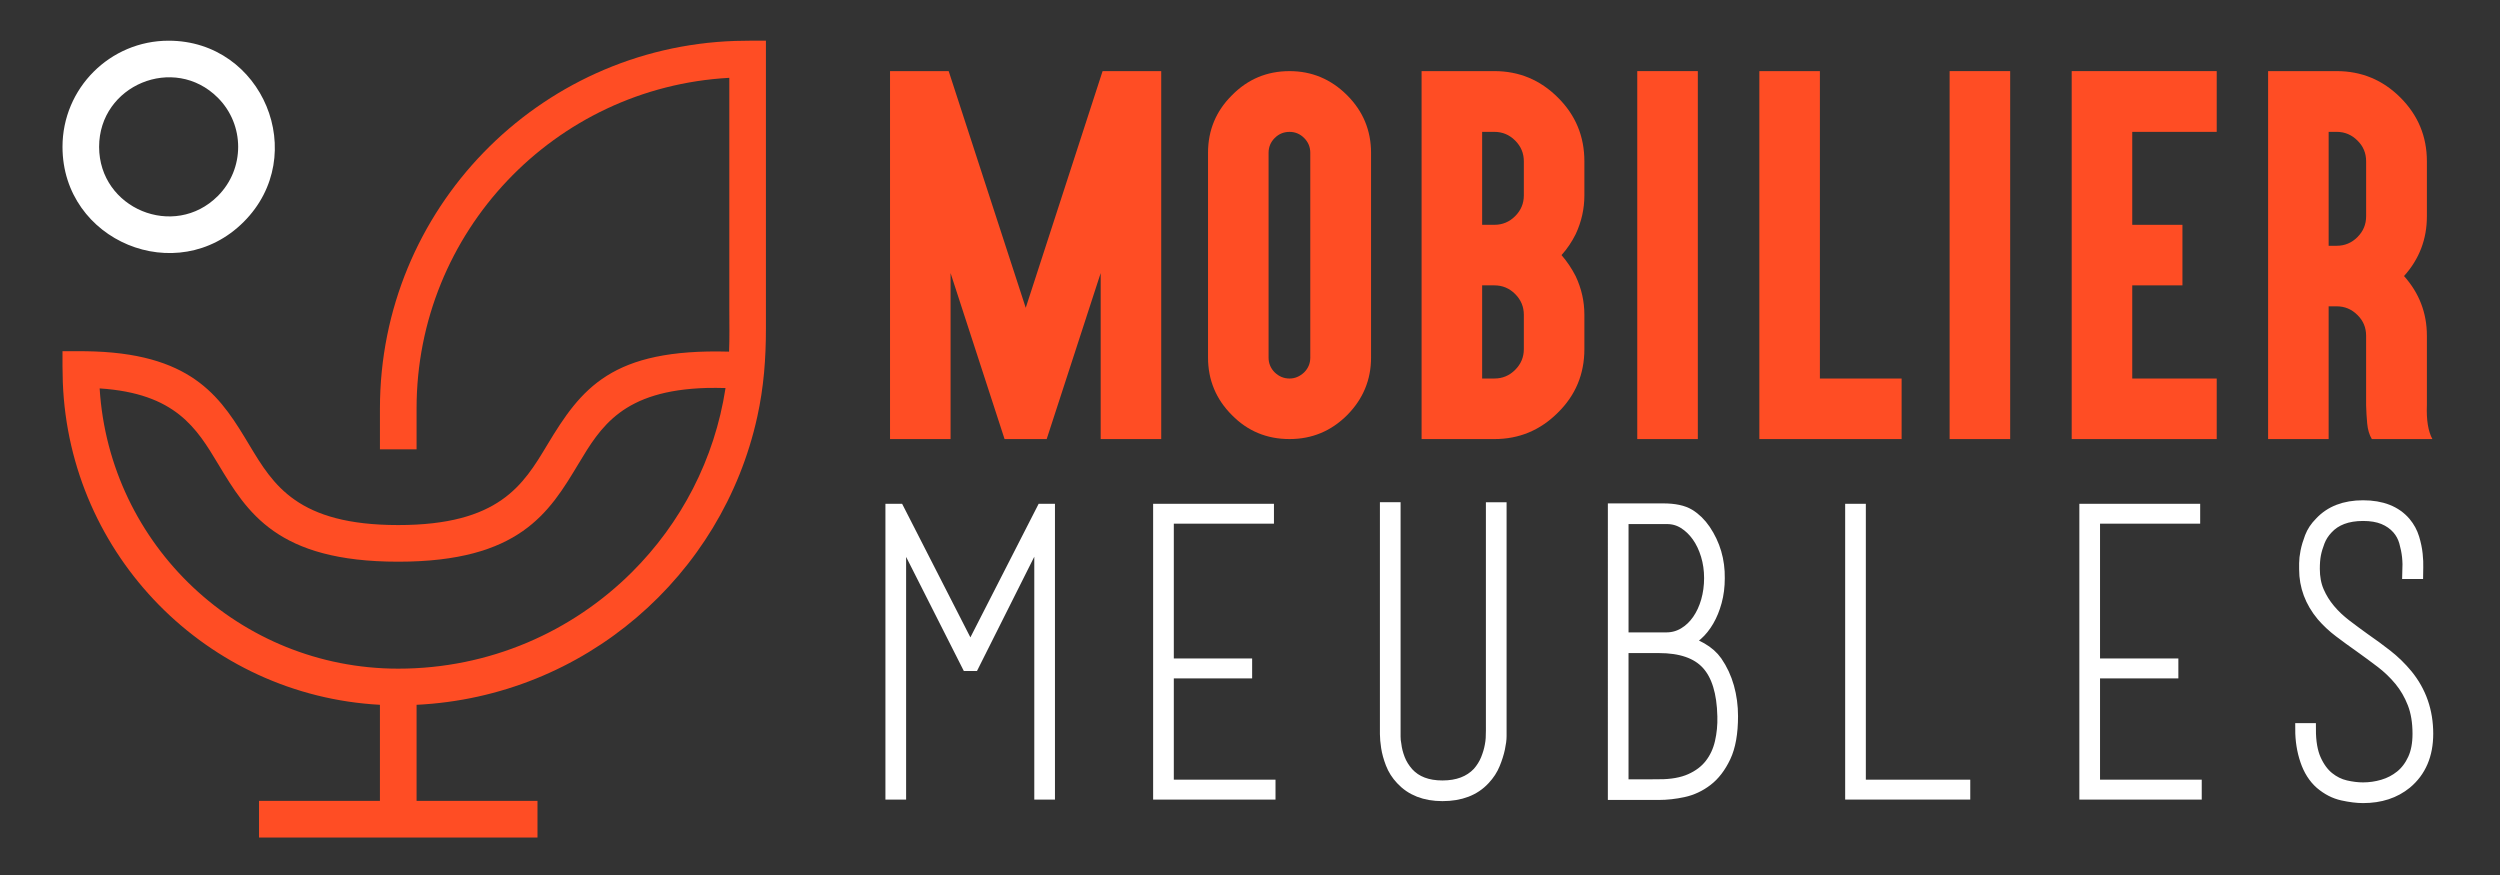 <?xml version="1.0" encoding="utf-8"?>
<!-- Generator: Adobe Illustrator 16.0.0, SVG Export Plug-In . SVG Version: 6.00 Build 0)  -->
<!DOCTYPE svg PUBLIC "-//W3C//DTD SVG 1.1 Tiny//EN" "http://www.w3.org/Graphics/SVG/1.1/DTD/svg11-tiny.dtd">
<svg version="1.1" baseProfile="tiny" id="Calque_1"
	 xmlns="http://www.w3.org/2000/svg" xmlns:xlink="http://www.w3.org/1999/xlink" x="0px" y="0px" width="200px" height="70px"
	 viewBox="0 0 200 70" xml:space="preserve">
<rect x="0" y="0" width="200" height="70" fill="#333333" stroke="none"/>
<g>
	<path fill="#FF4D24" d="M71.203,5.689h4.691l6.165,18.936l6.148-18.936h4.691v29.437h-4.844V21.847l-4.319,13.279h-3.37
		l-4.319-13.279v13.279h-4.844V5.689z"/>
	<path fill="#FF4D24" d="M107.77,7.62c1.275,1.276,1.914,2.812,1.914,4.606v16.378c0,1.785-0.639,3.32-1.914,4.607
		c-1.276,1.276-2.812,1.914-4.607,1.914c-1.817,0-3.354-0.638-4.607-1.914c-1.276-1.275-1.914-2.812-1.914-4.607V12.227
		c0-1.807,0.638-3.342,1.914-4.606c1.265-1.288,2.8-1.931,4.607-1.931C104.946,5.689,106.482,6.333,107.77,7.62z M101.977,11.041
		c-0.327,0.328-0.491,0.723-0.491,1.186v16.378c0,0.463,0.164,0.858,0.491,1.186c0.339,0.327,0.734,0.491,1.186,0.491
		c0.43,0,0.818-0.164,1.169-0.491c0.327-0.328,0.491-0.723,0.491-1.186V12.227c0-0.463-0.164-0.858-0.491-1.186
		c-0.327-0.327-0.717-0.491-1.169-0.491C102.699,10.55,102.304,10.714,101.977,11.041z"/>
	<path fill="#FF4D24" d="M119.553,35.126h-4.776h-1.05v-1.067v-6.131v-2.744v-3.404v-2.727v-3.421v-2.727V6.756V5.689h1.05h4.776
		c1.977,0,3.67,0.706,5.081,2.117c1.412,1.4,2.117,3.1,2.117,5.098v2.727c0,1.073-0.231,2.106-0.694,3.099
		c-0.316,0.633-0.694,1.191-1.135,1.677c0.44,0.508,0.818,1.072,1.135,1.693c0.463,0.982,0.694,2.01,0.694,3.083v2.744
		c0,1.998-0.705,3.692-2.117,5.081C123.223,34.42,121.529,35.126,119.553,35.126z M119.553,17.985c0.644,0,1.197-0.231,1.66-0.694
		s0.694-1.016,0.694-1.66v-2.727c0-0.644-0.231-1.197-0.694-1.66c-0.463-0.463-1.017-0.695-1.66-0.695h-0.982v2.354v2.727v2.354
		H119.553z M121.213,29.587c0.463-0.463,0.694-1.016,0.694-1.66v-2.744c0-0.644-0.231-1.197-0.694-1.66s-1.017-0.694-1.66-0.694
		h-0.982v2.354v2.744v2.354h0.982C120.196,30.282,120.75,30.051,121.213,29.587z"/>
	<path fill="#FF4D24" d="M134.775,5.689h1.051v1.067v27.303v1.067h-1.051h-2.743h-1.051v-1.067V6.756V5.689h1.051H134.775z"/>
	<path fill="#FF4D24" d="M144.542,5.689h1.05v1.067v23.526h5.471h1.067v1.05v2.727v1.067h-1.067h-9.265h-1.05v-1.067V6.756V5.689
		h1.05H144.542z"/>
	<path fill="#FF4D24" d="M159.763,5.689h1.051v1.067v27.303v1.067h-1.051h-2.743h-1.051v-1.067V6.756V5.689h1.051H159.763z"/>
	<path fill="#FF4D24" d="M176.271,5.689h1.066v1.067v2.727v1.067h-1.066h-5.691v7.436h2.964h1.051v1.067v2.727v1.05h-1.051h-2.964
		v7.453h5.691h1.066v1.05v2.727v1.067h-1.066h-9.485h-1.05v-1.067V6.756V5.689h1.05H176.271z"/>
	<path fill="#FF4D24" d="M182.498,35.126h-1.05v-1.067V20.712v-6.131V6.756V5.689h1.05h2.744h1.693c1.987,0,3.687,0.706,5.099,2.117
		c1.411,1.412,2.117,3.111,2.117,5.098v4.404c0,1.829-0.61,3.421-1.829,4.776c1.219,1.366,1.829,2.958,1.829,4.776v5.556
		c-0.046,1.186,0.102,2.089,0.44,2.71h-4.845c-0.203-0.339-0.327-0.757-0.372-1.253c-0.046-0.497-0.073-0.982-0.085-1.457V26.86
		c0-0.655-0.231-1.208-0.694-1.66c-0.463-0.463-1.017-0.694-1.66-0.694h-0.644v9.552v1.067h-1.05H182.498z M186.292,19.662h0.644
		c0.644,0,1.197-0.231,1.66-0.694s0.694-1.016,0.694-1.66v-4.404c0-0.655-0.231-1.208-0.694-1.66
		c-0.463-0.463-1.017-0.695-1.66-0.695h-0.644V19.662z"/>
</g>
<path fill="#FFFFFF" d="M13.491,3.256c7.54,0,11.34,9.16,6.004,14.496C14.159,23.088,5,19.288,5,11.748
	C5,7.059,8.801,3.256,13.491,3.256 M17.424,7.816c-3.494-3.495-9.495-1.008-9.495,3.932c0,4.94,6.001,7.427,9.495,3.934
	C19.596,13.509,19.596,9.988,17.424,7.816z"/>
<path fill="#FF4D24" d="M30.395,35.944V32.67c0-15.914,12.64-28.877,28.427-29.396c0.815-0.028,1.636-0.018,2.452-0.018V26.27
	c0,2.412-0.167,4.688-0.693,7.077c-2.795,12.719-13.823,22.38-27.255,23.038v7.686h9.673V67H20.722v-2.93h9.672v-7.686
	C16.556,55.636,5.546,44.431,5.025,30.586C4.993,29.755,5,28.931,5,28.096c0.858,0,1.721-0.011,2.578,0.021
	c8.05,0.298,10.2,3.875,12.377,7.499c1.908,3.172,3.842,6.389,11.905,6.389c8.064,0,10-3.217,11.905-6.389
	c2.739-4.559,5.155-7.754,14.561-7.484c0.045-1.114,0.019-2.251,0.019-3.37V6.226C44.361,6.99,33.326,18.572,33.326,32.67v3.274
	H30.395z M50.565,45.761c3.907-3.896,6.605-9.007,7.477-14.717c-0.518-0.013-0.972-0.02-1.49-0.008
	c-6.741,0.189-8.499,3.114-10.279,6.079c-2.335,3.882-4.702,7.821-14.413,7.821c-9.711,0-12.078-3.939-14.412-7.821
	c-1.709-2.844-3.396-5.649-9.477-6.042c0.782,12.549,11.208,22.42,23.889,22.42C39.164,53.493,45.776,50.54,50.565,45.761z"/>
<g>
	<path fill="#FFFFFF" stroke="#FFFFFF" stroke-miterlimit="10" d="M71.989,42.455v21.011h-0.312h-0.343V41.115v-0.031v-0.28h0.53
		l5.767,11.284l5.767-11.284h0.499v0.28v0.031v22.351H83.57h-0.327V42.425L77.85,53.179h-0.437L71.989,42.455z M71.771,40.804H71.74
		h-0.031h-0.031h-0.031h-0.031h-0.031h-0.031H71.771z M83.461,40.804h0.031h0.031h0.031h0.031h0.031h0.031h0.031H83.461z"/>
	<path fill="#FFFFFF" stroke="#FFFFFF" stroke-miterlimit="10" d="M101.541,62.874v0.28v0.312H92.75v-0.312V41.146v-0.343h8.666
		v0.343v0.249h-8.011v11.783h6.266v0.313v0.28h-6.266v9.103H101.541z"/>
	<path fill="#FFFFFF" stroke="#FFFFFF" stroke-miterlimit="10" d="M120.027,58.416c0,0.042,0,0.198,0,0.468
		c0,0.271-0.042,0.598-0.125,0.982c-0.082,0.385-0.212,0.795-0.389,1.23c-0.176,0.437-0.44,0.842-0.792,1.216
		c-0.787,0.853-1.895,1.278-3.324,1.278c-1.388,0-2.475-0.426-3.262-1.278c-0.353-0.374-0.616-0.789-0.792-1.246
		c-0.177-0.457-0.295-0.889-0.357-1.294s-0.093-0.753-0.093-1.045c0-0.29,0-0.467,0-0.529v-17.52h0.327h0.327v17.551v0.031
		c0,0.229,0,0.451,0,0.67c0,0.218,0.021,0.432,0.063,0.639c0.042,0.374,0.141,0.764,0.297,1.169s0.392,0.785,0.704,1.138
		c0.647,0.707,1.575,1.061,2.786,1.061c1.231,0,2.191-0.363,2.88-1.091c0.292-0.333,0.516-0.691,0.673-1.076
		c0.156-0.384,0.266-0.753,0.328-1.106c0.042-0.207,0.067-0.41,0.078-0.607s0.016-0.4,0.016-0.608v-0.031V40.679h0.327h0.328V58.416
		z"/>
	<path fill="#FFFFFF" stroke="#FFFFFF" stroke-miterlimit="10" d="M136.361,42.425c0.769,1.143,1.143,2.421,1.122,3.834
		c0,0.665-0.078,1.283-0.234,1.854c-0.155,0.572-0.363,1.081-0.623,1.527c-0.26,0.447-0.557,0.816-0.889,1.107
		s-0.686,0.498-1.06,0.623c0.437,0.063,0.909,0.239,1.418,0.53s0.909,0.645,1.2,1.06c0.416,0.603,0.728,1.273,0.936,2.011
		c0.207,0.738,0.312,1.512,0.312,2.322c0,1.352-0.192,2.432-0.576,3.242c-0.385,0.811-0.863,1.434-1.435,1.87
		s-1.195,0.728-1.87,0.873c-0.676,0.146-1.325,0.218-1.948,0.218h-3.211h-0.374V40.772h3.928c0.894,0,1.579,0.146,2.058,0.437
		C135.592,41.5,136.007,41.905,136.361,42.425z M129.783,51.091h3.522c0.52,0,0.998-0.13,1.435-0.391s0.811-0.615,1.122-1.063
		s0.55-0.965,0.717-1.549c0.166-0.583,0.249-1.198,0.249-1.845s-0.088-1.262-0.265-1.845c-0.177-0.584-0.421-1.095-0.732-1.533
		c-0.312-0.438-0.676-0.787-1.091-1.047c-0.416-0.261-0.873-0.392-1.372-0.392h-3.585V51.091z M132.714,62.843
		c1.018,0,1.865-0.15,2.54-0.452c0.676-0.301,1.211-0.706,1.605-1.216c0.395-0.509,0.671-1.101,0.826-1.776
		c0.156-0.676,0.224-1.377,0.203-2.104c-0.042-1.912-0.474-3.314-1.294-4.208c-0.821-0.894-2.115-1.341-3.881-1.341h-2.931v11.098
		H132.714z"/>
	<path fill="#FFFFFF" stroke="#FFFFFF" stroke-miterlimit="10" d="M148.113,63.466v-0.312V40.804h0.327h0.327v22.07h8.354v0.28
		v0.312H148.113z"/>
	<path fill="#FFFFFF" stroke="#FFFFFF" stroke-miterlimit="10" d="M175.639,62.874v0.28v0.312h-8.791v-0.312V41.146v-0.343h8.666
		v0.343v0.249h-8.012v11.783h6.267v0.313v0.28h-6.267v9.103H175.639z"/>
	<path fill="#FFFFFF" stroke="#FFFFFF" stroke-miterlimit="10" d="M185.677,62.656c-0.52-0.457-0.909-1.07-1.169-1.84
		c-0.261-0.769-0.39-1.59-0.39-2.463h0.654c0,0.998,0.141,1.809,0.421,2.432c0.28,0.624,0.634,1.106,1.06,1.45
		c0.426,0.343,0.889,0.571,1.388,0.686s0.966,0.171,1.402,0.171c0.541,0,1.076-0.077,1.605-0.233
		c0.53-0.156,1.008-0.405,1.435-0.748c0.426-0.343,0.769-0.795,1.028-1.356c0.26-0.561,0.39-1.247,0.39-2.057
		c0-0.936-0.136-1.751-0.405-2.447c-0.271-0.696-0.629-1.314-1.075-1.855c-0.447-0.54-0.951-1.023-1.512-1.449
		c-0.562-0.426-1.133-0.847-1.715-1.263c-0.562-0.395-1.097-0.784-1.605-1.169c-0.51-0.384-0.972-0.815-1.387-1.294
		c-0.915-1.101-1.372-2.327-1.372-3.678c0-0.063,0-0.224,0-0.483s0.034-0.566,0.104-0.92c0.069-0.353,0.184-0.737,0.343-1.153
		c0.158-0.415,0.415-0.8,0.769-1.153c0.811-0.873,1.943-1.31,3.397-1.31c1.476,0,2.588,0.437,3.336,1.31
		c0.312,0.374,0.535,0.785,0.67,1.231c0.135,0.447,0.224,0.873,0.266,1.278c0.041,0.405,0.057,0.748,0.046,1.028
		c-0.01,0.28-0.015,0.432-0.015,0.452h-0.655c0.021-0.499,0.011-0.936-0.031-1.31s-0.119-0.764-0.233-1.169
		s-0.307-0.764-0.577-1.075c-0.312-0.354-0.696-0.623-1.153-0.811s-1.008-0.28-1.652-0.28c-1.268,0-2.233,0.363-2.898,1.091
		c-0.292,0.312-0.51,0.654-0.655,1.028s-0.249,0.723-0.312,1.045s-0.094,0.712-0.094,1.169c0,0.686,0.115,1.293,0.344,1.823
		c0.229,0.53,0.532,1.019,0.908,1.465c0.375,0.447,0.808,0.857,1.298,1.231s0.995,0.748,1.518,1.123
		c0.604,0.415,1.198,0.852,1.782,1.309c0.584,0.458,1.115,0.978,1.596,1.559c1.084,1.33,1.626,2.89,1.626,4.677
		c0,1.683-0.561,2.992-1.683,3.928c-0.915,0.748-2.058,1.122-3.43,1.122c-0.478,0-1.023-0.068-1.637-0.203
		C186.794,63.409,186.217,63.113,185.677,62.656z"/>
</g>
</svg>

